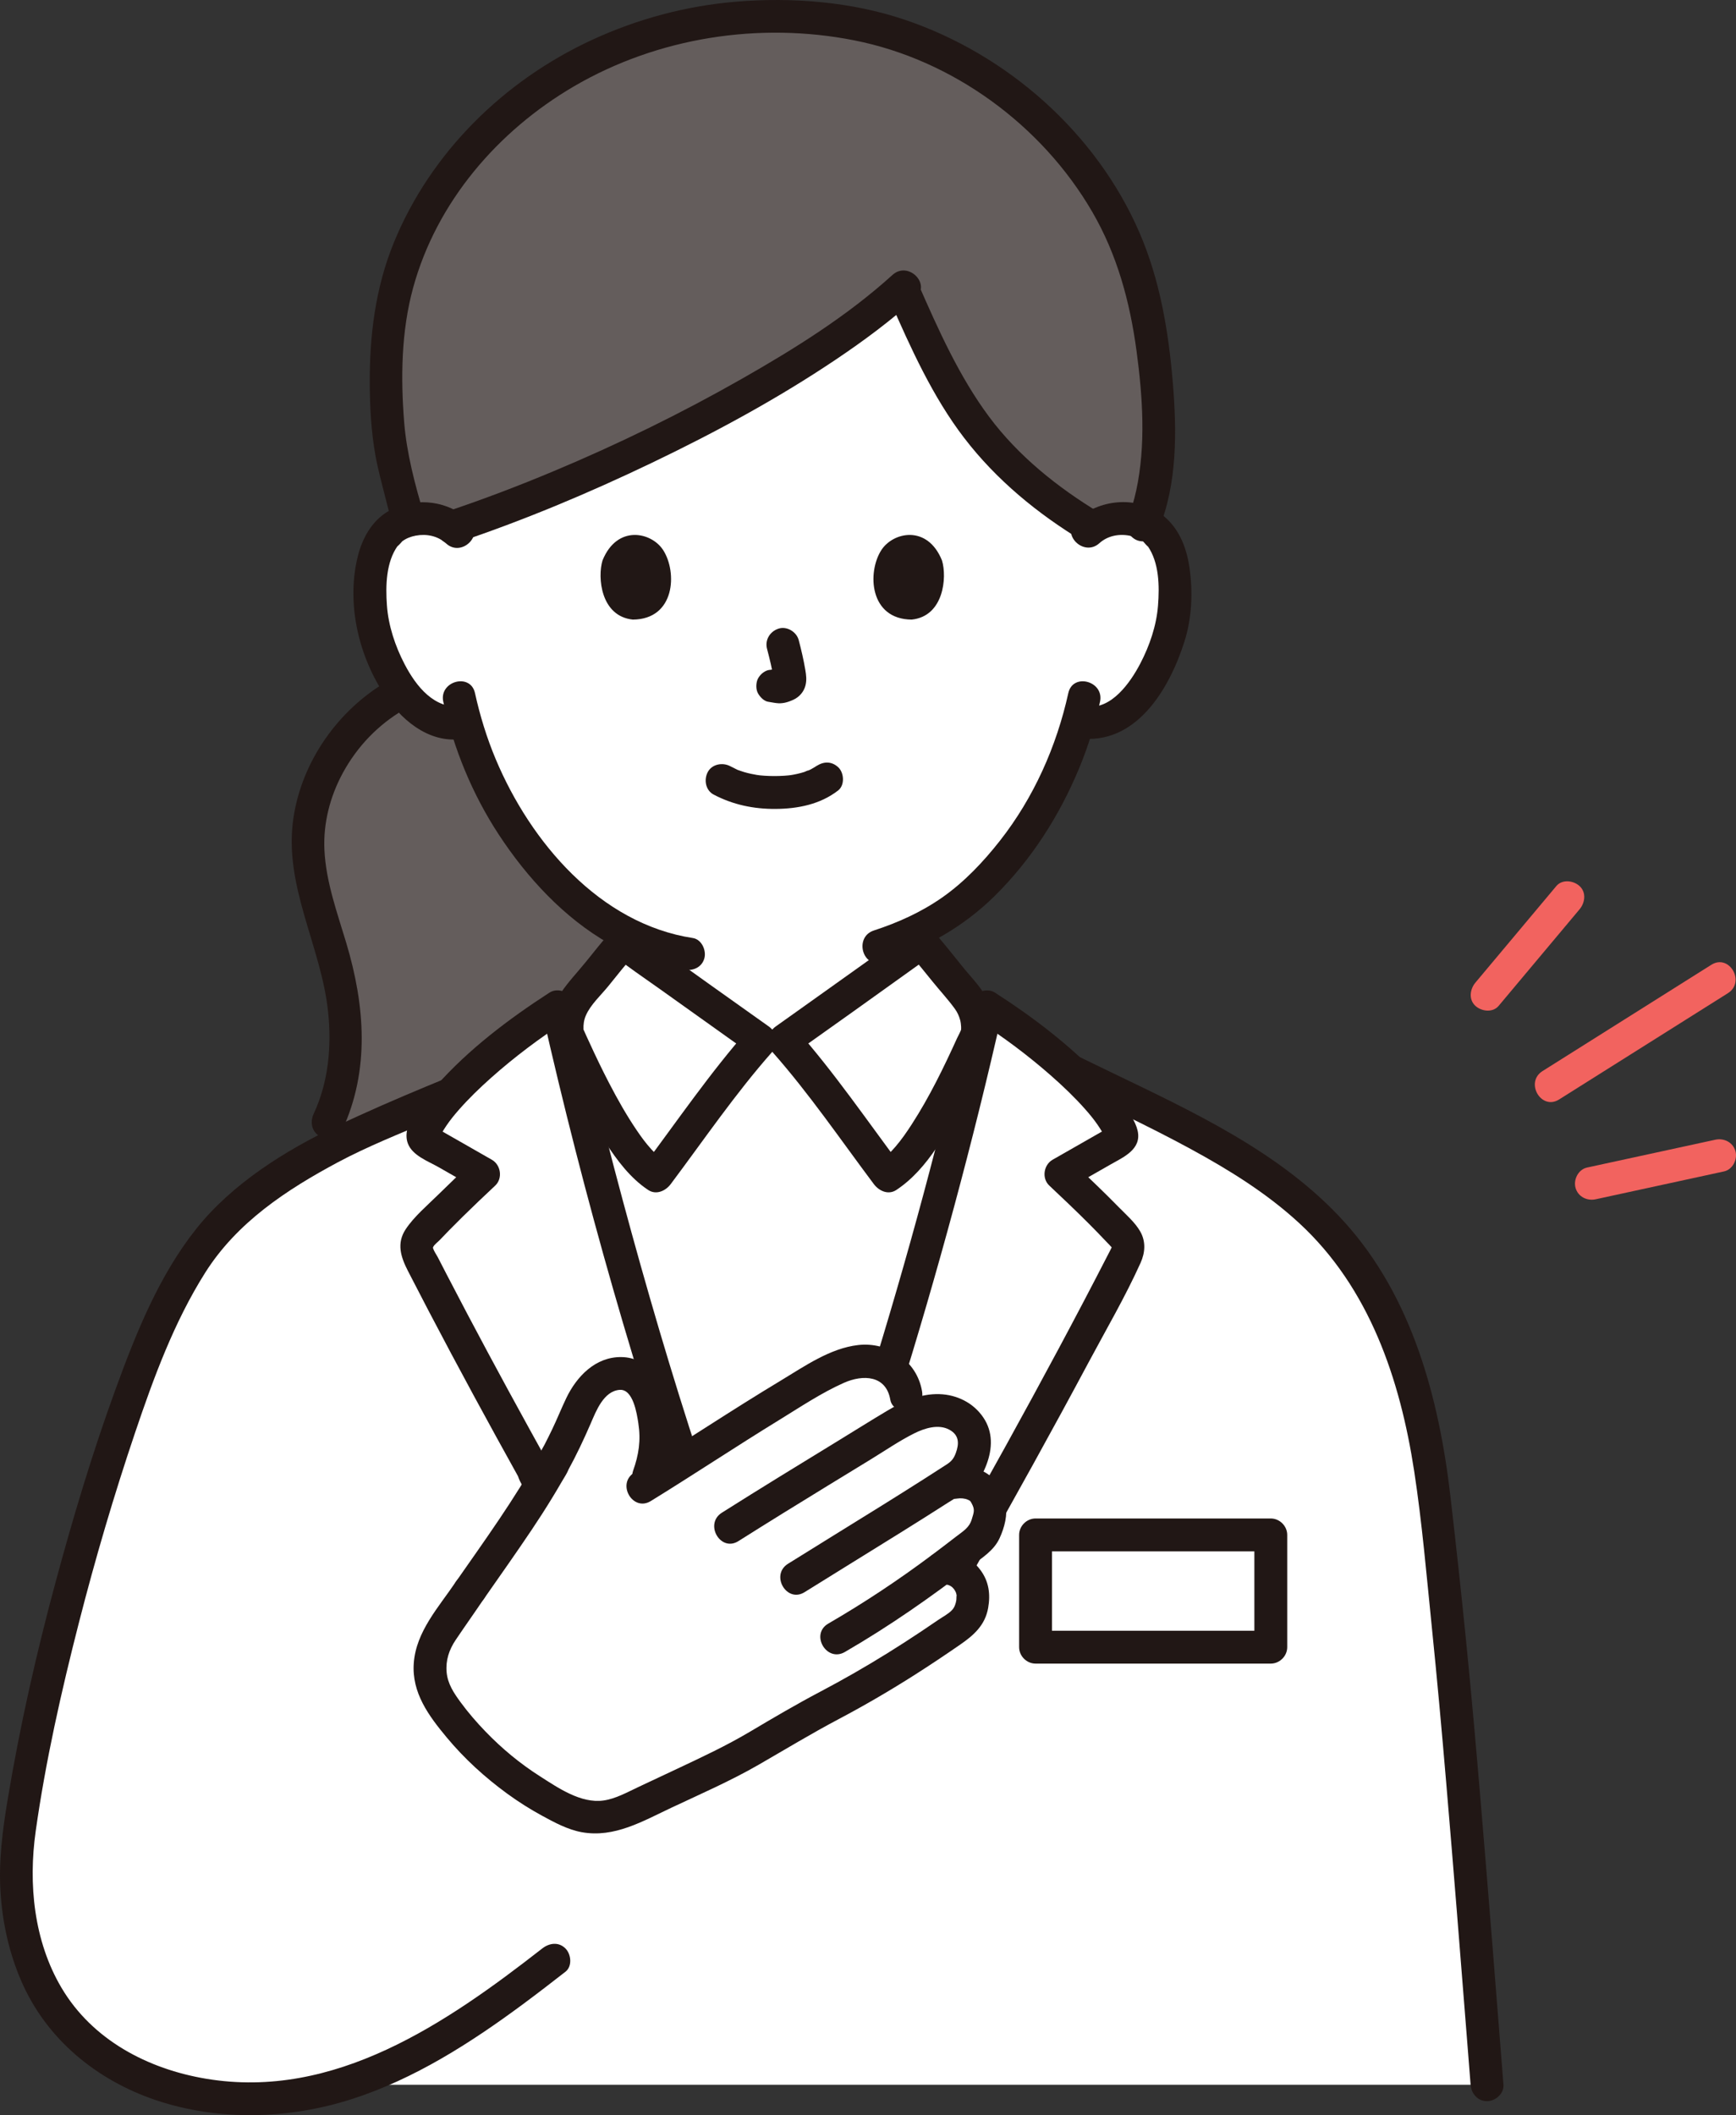 <?xml version="1.0" encoding="UTF-8"?><svg id="b" xmlns="http://www.w3.org/2000/svg" width="253.539" height="308.833" viewBox="0 0 253.539 308.833"><rect x="0" y="0" width="253.539" height="308.833" fill="#333333" stroke="none"/><defs><style>.d{fill:#fff;}.e{fill:none;}.f{fill:#211715;}.g{fill:#f2635f;}.h{fill:#645d5c;}</style></defs><g id="c"><path class="d" d="M130.204,199.281c-.35,1.143-.702,2.282-1.055,3.416-.279.869-.549,1.718-.818,2.567-.528,1.677-1.056,3.333-1.594,4.979-.041.145-.093.279-.135.424-2.225,6.832-3.768,11.614-5.382,16.251-1.946,5.6-3.985,10.972-7.422,19.449l-2.025-.007c-6.003-14.812-7.742-20.153-12.173-33.764-.207-.621-.414-1.263-.631-1.925-6.635-20.35-12.783-42.738-17.503-63.668-1.853,1.19-4.13,2.774-6.48,4.575-3.231,2.485-6.597,5.383-9.201,8.248-6.566,2.744-14.219,5.999-16.522,7.21-6.502,3.419-12.695,7.133-17.703,12.662-7.75,8.556-13.658,26.644-17.999,41-4.442,14.687-8.302,30.743-10.605,45.658-2.032,13.158,1.254,26.519,12.382,34.022,5.89,3.971,12.921,5.795,19.901,6.027,5.185.172,10.082-.57,14.798-2.008,34.957-.004,167.139-.004,167.139-.004-4.226-53.695-5.04-62.005-7.724-85.708-1.488-13.101-4.932-24.561-10.494-33.001-9.191-13.958-24.66-20.587-42.702-29.374-4.06-3.709-8.795-7.153-12.152-9.298-3.842,17.087-8.658,35.148-13.901,52.271Z"/><path class="h" d="M56.648,102.233c-6.299,4.084-10.711,11.062-11.572,18.544-.811,7.252,2.633,14.637,4.338,21.74,1.705,7.12,1.623,14.703-1.523,21.309l-2.546,5.346c1.287-.735,2.596-1.442,3.918-2.137,2.303-1.211,9.955-4.466,16.52-7.209,2.605-2.865,5.972-5.763,9.203-8.248,2.35-1.801,4.627-3.385,6.48-4.575.526,2.332,1.07,4.683,1.63,7.047,2.275-.937,4.293-1.953,6.29-3.553,1.347-1.097,2.194-2.498,2.813-4.106.467-1.228.565-2.585.663-3.845.194-2.623.142-3.494.169-5.418-5.418-2.37-10.221-6.395-14.772-11.933-5.483-6.673-8.593-13.849-10.302-19.791-2.366.603-4.918-.292-6.608-1.698-1.001-.832-1.847-1.75-2.565-2.705-.733.375-1.446.787-2.136,1.235Z"/><path class="d" d="M158.865,77.616c1.491-1.434,3.495-1.967,5.207-1.9,3.727.147,5.304,2.187,5.982,3.383,2.023,3.572,1.912,10.139.529,14.196-.979,2.874-2.583,7.269-6.419,10.411-1.721,1.409-4.321,2.289-6.704,1.619-1.705,5.958-4.817,13.166-10.323,19.867-4.345,5.288-8.483,8.554-13.492,10.895.01.894.008,1.569.018,2.178-3.784,2.751-17.938,12.815-19.135,13.664h-3.48c-1.101-.781-13.157-9.353-18.029-12.866.006-.596.005-1.186.017-1.937-5.419-2.369-10.223-6.396-14.774-11.934-5.483-6.673-8.593-13.85-10.302-19.793-2.366.605-4.918-.291-6.608-1.696-3.812-3.172-5.382-7.58-6.339-10.461-1.352-4.069-1.413-10.636.638-14.192.687-1.191,2.281-3.219,6.008-3.336,1.713-.054,3.712.495,5.192,1.94,0,0-14.294-43.652,45.04-43.652s46.976,43.614,46.976,43.614Z"/><path class="d" d="M137.667,170.712l.42.11c-3.59,13.9-7.67,27.93-11.95,41.08-4.74,14.56-6.3,19.51-12.37,34.48h-1.96c-6.07-14.97-7.63-19.92-12.37-34.48-4.29-13.15-8.36-27.18-11.95-41.08l.41-.11c7.72,3.59,16.29,5.21,24.88,4.98,8.6.23,17.17-1.39,24.89-4.98Z"/><path class="f" d="M154.156,157.946c6.611,3.229,13.301,6.316,19.767,9.833,5.621,3.058,11.116,6.464,15.834,10.819,10.235,9.448,14.721,22.757,16.784,36.222,1.153,7.524,1.798,15.164,2.572,22.736s1.458,15.17,2.105,22.763c1.068,12.527,2.059,25.06,3.049,37.593.171,2.16.341,4.32.511,6.48.102,1.292,1.03,2.4,2.4,2.4,1.22,0,2.502-1.101,2.4-2.4-1.071-13.608-2.141-27.216-3.284-40.818-.675-8.027-1.38-16.052-2.183-24.067-.704-7.023-1.47-14.04-2.282-21.051-1.657-14.298-5.582-29.059-15.441-39.984-9.271-10.274-22.317-16.212-34.554-22.122-1.753-.846-3.505-1.693-5.254-2.547-1.164-.569-2.595-.316-3.284.861-.617,1.055-.308,2.713.861,3.284h0Z"/><path class="e" d="M23.296,208.146c2.075-7.647,5.182-16.512,9.092-22.464,7.832-11.895,20.227-18.467,34.881-25.571"/><path class="e" d="M173.329,212.128c.617,15.176.862,23.401,1.164,35.412.342,13.593,1.067,41.216,1.51,56.834"/><path class="e" d="M50.356,212.008c.24,15.2.546,23.437,1.101,35.466.628,13.613,1.844,41.277,2.468,56.919"/><path class="f" d="M75.581,153.193c-8.842,3.618-17.794,7.117-26.423,11.223-7.493,3.566-15.225,8.398-20.453,14.949-5.488,6.877-8.861,15.33-11.846,23.524-3.336,9.16-6.154,18.538-8.696,27.946-2.846,10.533-5.263,21.194-7.052,31.959-.753,4.53-1.337,9.047-1.024,13.648.3,4.404,1.247,8.691,2.994,12.748,3.669,8.521,11.018,14.546,19.728,17.466,9.17,3.075,19.385,2.773,28.545-.16s17.403-8.219,25.101-13.922c2.066-1.531,4.102-3.101,6.13-4.682,1.023-.798.837-2.557,0-3.394-1.01-1.01-2.369-.8-3.394,0-14.01,10.928-30.339,22.141-49.069,19.023-8.538-1.421-16.637-5.67-21.141-13.283-4.035-6.82-4.86-15.135-3.768-22.871,1.447-10.25,3.747-20.426,6.312-30.447,2.388-9.332,5.114-18.593,8.197-27.72,2.712-8.028,5.7-16.18,10.247-23.377,4.634-7.335,11.865-12.1,19.382-16.122,4.27-2.284,9.117-4.215,13.35-6.002,4.445-1.876,8.901-3.723,13.364-5.556.263-.108.526-.216.789-.324,1.199-.491,2.049-1.595,1.676-2.952-.312-1.135-1.745-2.17-2.952-1.676h0Z"/><path class="f" d="M56.547,99.483c-7.171,4.195-12.44,11.652-13.687,19.905-1.499,9.924,4.037,18.685,5.055,28.316.534,5.055.069,10.261-2.097,14.911-.547,1.174-.33,2.587.861,3.284,1.039.607,2.734.319,3.284-.861,4.094-8.793,3.333-18.249.621-27.319-1.327-4.436-2.978-8.938-3.202-13.604-.188-3.928.821-7.827,2.695-11.272,2.084-3.831,5.127-7.013,8.893-9.216,2.665-1.559.252-5.709-2.423-4.145h0Z"/><path class="f" d="M83.659,156.395c3.785-1.565,7.884-3.543,9.928-7.296,1.845-3.389,1.812-7.364,1.839-11.128.009-1.297-1.11-2.4-2.4-2.4-1.309,0-2.391,1.098-2.4,2.4-.01,1.327-.033,2.651-.121,3.975-.061.919-.102,1.73-.243,2.451-.081.415-.187.824-.329,1.222-.03.083-.226.552-.1.268-.085.192-.178.381-.274.568-.725,1.407-1.49,2.135-2.85,3.04-1.333.888-3.075,1.754-4.326,2.271-1.197.495-2.05,1.592-1.676,2.952.311,1.132,1.747,2.175,2.952,1.676h0Z"/><path class="f" d="M131.252,137.972c0,3.5-.007,7.184,1.473,10.416,1.611,3.518,4.99,5.65,8.395,7.201,1.14.519,2.636.364,3.284-.861.556-1.053.359-2.728-.861-3.284-1.496-.682-2.944-1.458-4.276-2.427-1.161-.844-1.736-1.635-2.398-3.052-.17-.364.103.281-.043-.098-.082-.213-.159-.428-.224-.648-.119-.405-.208-.821-.269-1.238-.028-.187-.011-.031-.037-.337-.015-.185-.034-.369-.049-.553-.038-.46-.07-.921-.097-1.383-.074-1.245-.098-2.489-.098-3.736,0-1.255-1.104-2.458-2.4-2.4s-2.4,1.055-2.4,2.4h0Z"/><path class="d" d="M111.773,246.359c-6.003-14.812-7.742-20.153-12.173-33.764-.207-.621-.414-1.263-.631-1.925-6.182-18.961-11.942-39.693-16.517-59.363h.586c-.673-1.815.197-4.333,1.381-5.704,2.011-2.329,4.545-5.697,6.6-7.997.873.707,18.678,13.367,20.028,14.324h3.48c1.35-.957,19.154-13.617,20.028-14.324,2.055,2.299,4.589,5.668,6.6,7.997,1.184,1.371,2.054,3.888,1.381,5.704h.588c-3.934,16.947-8.765,34.683-13.985,51.4-.269.859-.538,1.708-.807,2.557-.528,1.677-1.056,3.333-1.594,4.979-.041.145-.093.279-.135.424-2.225,6.832-3.768,11.614-5.382,16.251-1.946,5.6-3.985,10.972-7.422,19.449"/><path class="h" d="M98.387,3.218c-19.694,4.698-36.366,20.937-40.337,40.444-1.331,6.49-1.167,17.579.049,22.755,0,0,2.574,11.16,2.66,9.623.271-.043.557-.066.857-.076,1.331-.047,2.837.267,4.135,1.086,22.087-7.312,51.654-22.027,66.035-34.976,2.516,5.836,6.052,13.085,8.869,17.487,4.98,7.782,12.287,13.572,19.075,17.595,1.336-.898,2.913-1.241,4.301-1.192.965.034,1.786.194,2.484.435,4.094-9.176,2.081-24.915.47-32.736-.192-.945-.415-1.882-.666-2.811-.781-2.883-1.841-5.684-3.146-8.374-5.702-11.826-16.137-21.505-28.478-26.632-6.951-2.9-14.51-4.343-22.168-3.926-4.714-.259-9.388.189-13.905,1.244-.078.018-.156.037-.234.055Z"/><path class="f" d="M61.94,75.206c-1.33-4.39-2.549-9.055-2.907-13.502-.526-6.519-.434-13.327,1.299-19.669,3.425-12.535,12.375-22.931,23.486-29.423,12.234-7.147,27.074-9.469,40.968-6.716,14.375,2.848,27.366,12.376,34.719,25.009,3.668,6.302,5.518,13.174,6.485,20.353.895,6.643,1.381,13.75-.046,20.351-.325,1.502-.765,2.972-1.353,4.392-.496,1.198.536,2.639,1.676,2.952,1.38.379,2.454-.474,2.952-1.676,2.747-6.636,2.652-14.421,2.063-21.458-.628-7.502-1.886-15-4.902-21.938-6.309-14.51-19.277-25.943-34.21-30.989C124.378.259,115.731-.433,107.559.242c-7.347.607-14.481,2.52-21.167,5.617-12.816,5.936-23.495,16.422-28.868,29.552-2.707,6.615-3.569,13.619-3.522,20.727.022,3.439.216,6.911.819,10.302.369,2.075.935,4.127,1.449,6.169.326,1.296.655,2.594,1.043,3.873.893,2.948,5.528,1.692,4.629-1.276h0Z"/><path class="f" d="M129.977,43.899c3.018,6.894,6.231,14.03,10.832,20.035,4.71,6.147,10.757,11.103,17.366,15.09,2.652,1.6,5.067-2.549,2.423-4.145-6.116-3.69-11.873-8.286-16.161-14.051-4.339-5.834-7.414-12.723-10.316-19.352-.52-1.188-2.258-1.461-3.284-.861-1.225.717-1.383,2.091-.861,3.284h0Z"/><path class="f" d="M130.352,40.136c-6.586,5.971-14.246,10.754-21.947,15.14-8.91,5.074-18.162,9.596-27.621,13.552-5.056,2.114-10.178,4.072-15.376,5.809-2.915.974-1.665,5.611,1.276,4.629,9.747-3.257,19.26-7.252,28.524-11.693,9.273-4.446,18.372-9.367,26.913-15.109,4.054-2.725,8.004-5.649,11.626-8.933,2.293-2.079-1.109-5.466-3.394-3.394h0Z"/><path class="f" d="M104.227,116.016c2.82,1.489,5.857,2.116,9.045,2.095,3.258-.021,6.532-.669,9.139-2.7.995-.775.875-2.591,0-3.394-1.055-.969-2.332-.827-3.394,0,.731-.57.176-.143-.012-.022-.181.116-.367.223-.558.323-.098.052-.2.098-.299.149-.342.176-.053-.1.108-.036-.107-.043-.645.239-.769.279-.701.225-1.424.382-2.152.491.359-.054-.033,0-.189.016-.211.021-.423.039-.634.052-.509.033-1.02.046-1.53.043-.457-.003-.914-.018-1.37-.049-.209-.014-.419-.031-.627-.052-.037-.004-.792-.119-.288-.031-.679-.119-1.349-.249-2.01-.446-.282-.084-.556-.185-.834-.28-.609-.208.367.188-.182-.071-.345-.163-.685-.332-1.022-.51-1.11-.586-2.66-.318-3.284.861-.586,1.109-.324,2.658.861,3.284h0Z"/><path class="f" d="M112.026,94.741c.393,1.499.77,3.021.996,4.556l-.086-.638c.027.21.038.418.017.629l.086-.638c-.015.098-.036.189-.069.283l.242-.573c-.029.066-.06.122-.1.182l.375-.486c-.047.057-.091.101-.149.147l.486-.375c-.115.074-.237.134-.361.191l.573-.242c-.199.083-.396.144-.608.177l.638-.086c-.192.023-.379.021-.571-.001l.638.086c-.215-.03-.426-.082-.642-.111-.319-.1-.638-.114-.957-.043-.319.014-.617.109-.892.285-.498.291-.973.862-1.103,1.434-.14.614-.11,1.304.242,1.849.312.484.835,1.022,1.434,1.103.496.067.977.193,1.481.215.776.034,1.497-.204,2.189-.522.857-.393,1.527-1.167,1.755-2.091.193-.782.111-1.461-.022-2.245-.248-1.468-.587-2.922-.965-4.362-.318-1.214-1.729-2.072-2.952-1.676-1.25.404-2.018,1.651-1.676,2.952h0Z"/><path class="f" d="M87.999,81.822c-.761,2.472-.265,8.16,4.419,8.644,6.191-.037,6.52-6.913,4.436-10.146-1.706-2.647-6.723-3.748-8.855,1.502Z"/><path class="f" d="M137.573,81.823c.761,2.472.265,8.16-4.419,8.643-6.191-.037-6.52-6.913-4.436-10.146,1.706-2.647,6.723-3.748,8.855,1.503Z"/><path class="f" d="M64.742,102.472c1.51,6.845,4.241,13.489,8.084,19.356,4.122,6.293,9.548,12.196,16.141,15.939,3.388,1.923,7.103,3.235,10.953,3.825,1.28.196,2.581-.324,2.952-1.676.312-1.136-.387-2.755-1.676-2.952-13.596-2.083-23.712-14.005-28.799-26.12-1.306-3.11-2.301-6.355-3.027-9.648-.665-3.015-5.294-1.739-4.629,1.276h0Z"/><path class="f" d="M156.025,101.196c-1.72,7.798-5.053,15.281-10.001,21.575-2.421,3.08-5.195,6.015-8.416,8.268-3.065,2.143-6.436,3.664-9.981,4.82-2.924.953-1.673,5.59,1.276,4.629,6.169-2.011,11.723-5.085,16.362-9.663,5.374-5.303,9.483-11.75,12.362-18.705,1.291-3.12,2.299-6.351,3.027-9.648.664-3.01-3.962-4.296-4.629-1.276h0Z"/><path class="f" d="M160.562,79.313c1.207-1.089,2.873-1.407,4.444-1.09.724.146,1.4.41,1.989.864-.131-.101.903,1.046.606.622,1.702,2.423,1.747,5.866,1.524,8.714-.23,2.934-1.229,5.858-2.588,8.459-1.441,2.758-4.224,6.774-7.854,6.267-1.282-.179-2.577.312-2.952,1.676-.309,1.123.384,2.772,1.676,2.952,8.473,1.184,13.389-7.166,15.588-14.137,1.088-3.45,1.24-7.251.718-10.812-.444-3.034-1.636-5.972-4.189-7.807-3.714-2.669-9.04-2.092-12.355.897-2.299,2.073,1.104,5.459,3.394,3.394h0Z"/><path class="f" d="M68.547,75.958c-3.059-2.802-7.512-3.397-11.255-1.621-2.69,1.276-4.268,3.93-4.992,6.722-1.723,6.643-.085,14.221,3.575,19.951,2.506,3.924,6.592,7.554,11.581,6.897,1.285-.169,2.4-.982,2.4-2.4,0-1.165-1.106-2.571-2.4-2.4-4.003.527-6.687-2.915-8.358-6.114-1.384-2.65-2.38-5.643-2.591-8.632-.2-2.839-.137-6.296,1.601-8.699-.298.413.74-.703.617-.611.596-.447,1.269-.707,1.998-.844,1.58-.296,3.228.041,4.43,1.143,2.274,2.083,5.678-1.302,3.394-3.394h0Z"/><path class="d" d="M111.773,246.359c-6.003-14.812-7.742-20.153-12.173-33.764-.207-.621-.414-1.263-.631-1.925-6.635-20.35-12.783-42.738-17.503-63.668-1.853,1.19-4.13,2.774-6.48,4.575-5.289,4.068-10.941,9.243-13.032,13.56-.135.279-.279.59-.197.89.083.342.414.549.714.725,2.722,1.553,5.445,3.105,8.156,4.658-3.064,2.878-6.2,5.869-9.067,8.984-.414.455-.714,1.045-.745,1.666-.021.518.186,1.014.414,1.48,5.175,10.123,10.848,20.639,16.675,31.114v.01c6.097,11.003,12.348,21.954,18.352,32.367"/><path class="d" d="M113.798,246.366c3.436-8.477,5.476-13.849,7.422-19.449,1.615-4.637,3.157-9.419,5.382-16.251.041-.145.093-.279.135-.424.538-1.646,1.066-3.302,1.594-4.979.269-.849.538-1.698.807-2.557l.01-.01c5.652-18.124,10.858-37.459,14.957-55.687,6.024,3.85,16.489,11.883,19.522,18.124.135.279.269.59.197.89-.093.342-.424.559-.725.725-2.722,1.553-5.434,3.105-8.156,4.658,3.064,2.878,6.2,5.869,9.067,8.984.414.455.725,1.045.745,1.666.021.518-.186,1.025-.414,1.48-7.908,15.443-16.965,31.839-25.929,47.603-2.039,3.602-4.089,7.163-6.107,10.682q0,.01-.01.021"/><path class="f" d="M114.088,245.721c-9.907-24.461-17.722-49.812-24.429-75.323-2.097-7.977-4.061-15.989-5.878-24.034-.332-1.472-2.261-2.251-3.526-1.434-5.95,3.844-11.843,8.299-16.553,13.624-1.711,1.934-5.195,5.557-4.137,8.397.663,1.78,2.958,2.592,4.49,3.466,1.788,1.02,3.576,2.042,5.363,3.064l-.486-3.769c-1.663,1.563-3.321,3.133-4.946,4.736-1.578,1.557-3.497,3.166-4.73,5.023-1.383,2.083-.709,4.09.329,6.114,1.007,1.963,2.022,3.921,3.045,5.875,4.289,8.196,8.709,16.322,13.204,24.406l-.328-1.211c0,1.417,1.343,3.052,2.016,4.26.805,1.445,1.612,2.889,2.422,4.332,1.572,2.802,3.151,5.599,4.737,8.393,3.148,5.546,6.32,11.079,9.505,16.604,1.542,2.675,5.692.261,4.145-2.423-6.194-10.745-12.339-21.519-18.352-32.367l.328,1.211c0-1.035-.797-2.065-1.284-2.944-.557-1.004-1.112-2.009-1.666-3.014-1.026-1.862-2.047-3.726-3.063-5.593-2.047-3.763-4.073-7.537-6.073-11.325-1.001-1.896-1.995-3.795-2.981-5.699-.433-.836-.865-1.673-1.296-2.511-.208-.406-.623-.946-.699-1.397.028.165-.085.156.014-.091.143-.357.688-.741.965-1.034.434-.459.872-.913,1.313-1.364.664-.679,1.335-1.35,2.012-2.017,1.57-1.546,3.171-3.06,4.777-4.569,1.124-1.057.825-3.019-.486-3.769-1.429-.818-2.859-1.635-4.289-2.451-.644-.368-1.289-.736-1.933-1.103-.358-.204-.716-.409-1.074-.613l-.43-.245c-.465-.309-.56-.345-.283-.109l.328,1.211c-.179.415-.175.428.01.038.1-.193.204-.384.312-.572.229-.399.476-.788.735-1.168.531-.782,1.123-1.513,1.746-2.224,1.467-1.677,3.074-3.229,4.736-4.711,3.431-3.058,7.121-5.822,10.98-8.315l-3.526-1.434c6.15,27.225,13.876,54.152,23.093,80.5,2.223,6.354,4.687,12.619,7.214,18.858.486,1.201,1.599,2.048,2.952,1.676,1.139-.313,2.166-1.744,1.676-2.952h0Z"/><path class="f" d="M116.113,247.004c5.803-14.326,10.712-28.915,15.34-43.66l-.617,1.059c.801-.801,1.002-2.27,1.326-3.322.372-1.208.741-2.418,1.107-3.628.691-2.286,1.37-4.575,2.038-6.867,1.391-4.773,2.734-9.56,4.029-14.359,2.557-9.477,4.927-19.004,7.084-28.58l-3.526,1.434c3.698,2.374,7.232,5.016,10.537,7.913,1.76,1.543,3.461,3.162,5.016,4.912.645.727,1.265,1.473,1.818,2.272.248.358.485.723.708,1.097.117.197.232.396.34.598l.124.236c.163.341.158.312-.014-.086l.328-1.211c.19-.354-.305.116-.508.231-.358.204-.716.409-1.074.613-.715.408-1.43.817-2.146,1.226-1.431.818-2.861,1.635-4.293,2.451-1.312.748-1.609,2.714-.486,3.769,1.952,1.834,3.896,3.678,5.788,5.573.837.838,1.664,1.687,2.476,2.549.185.197.848.871.854.906.004.023-.381.751-.516,1.015-2.366,4.607-4.777,9.19-7.221,13.756-5.065,9.463-10.269,18.851-15.548,28.195-1.479,2.618-2.963,5.235-4.453,7.847-1.455,2.551-3.09,5.06-4.403,7.687-1.378,2.755,2.762,5.189,4.145,2.423,1.24-2.48,2.783-4.849,4.158-7.257s2.739-4.813,4.102-7.223c2.789-4.93,5.558-9.872,8.297-14.831,2.723-4.929,5.417-9.873,8.072-14.839,2.559-4.787,5.348-9.557,7.58-14.506.679-1.506.796-3.135-.06-4.614-.763-1.319-2.032-2.407-3.089-3.489-2.204-2.255-4.491-4.427-6.789-6.586l-.486,3.769c2.004-1.143,4.006-2.288,6.009-3.432,1.917-1.095,4.613-2.226,3.986-4.963-.312-1.363-1.278-2.711-2.091-3.822-1.003-1.369-2.099-2.664-3.27-3.892-4.55-4.767-9.934-8.879-15.47-12.433-1.265-.812-3.193-.041-3.526,1.434-4.225,18.754-9.241,37.334-14.957,55.687l.617-1.059c-.777.777-.978,2.181-1.3,3.202-.332,1.051-.664,2.102-1,3.152-.709,2.212-1.43,4.419-2.149,6.627-1.165,3.576-2.329,7.152-3.547,10.71-2.431,7.098-5.154,14.085-7.97,21.038-.487,1.202.53,2.637,1.676,2.952,1.372.377,2.464-.47,2.952-1.676h0Z"/><path class="f" d="M89.321,135.909c-1.286,1.451-2.497,2.967-3.711,4.479-1.205,1.5-2.592,2.937-3.666,4.532-1.058,1.57-1.682,3.651-1.503,5.545.101,1.075.487,1.954.923,2.911,2.096,4.609,4.283,9.21,7.065,13.452,1.699,2.591,3.625,5.196,6.243,6.924,1.17.772,2.541.13,3.284-.861,4.853-6.474,9.439-13.212,14.788-19.264,1.089-1.232.823-2.842-.486-3.769-5.745-4.073-11.482-8.158-17.2-12.267-.608-.437-1.217-.875-1.823-1.315-.211-.154-.422-.309-.633-.462-.431-.312-.15-.115.115.096-1.013-.807-2.405-.989-3.394,0-.837.837-1.019,2.582,0,3.394,2.3,1.831,4.764,3.475,7.155,5.183,3.45,2.466,6.905,4.926,10.36,7.385.999.711,1.998,1.422,2.998,2.131l-.486-3.769c-5.62,6.358-10.453,13.452-15.539,20.235l3.284-.861c-.178-.117-.356-.236-.524-.366.336.259-.219-.206-.304-.283-.401-.364-.78-.753-1.143-1.155-.839-.93-1.417-1.718-2.13-2.768-1.496-2.202-2.806-4.529-4.033-6.89-1.027-1.976-1.989-3.985-2.915-6.01-.259-.567-.536-1.13-.776-1.705-.031-.075-.081-.147-.105-.225-.062-.199.063.271.055.085-.032-.704.059-1.36.341-2.016.687-1.599,2.234-2.986,3.314-4.329,1.258-1.566,2.51-3.138,3.843-4.642,2.042-2.305-1.34-5.712-3.394-3.394Z"/><path class="f" d="M132.857,139.303c1.147,1.294,2.233,2.64,3.317,3.987s2.29,2.636,3.297,4.031c.352.487.596,1.028.754,1.605.097.356.12.642.146,1.006.018.249-.041.57.053.243-.137.473-.435.947-.638,1.395-1.959,4.31-4.043,8.598-6.618,12.579-.768,1.187-1.51,2.256-2.366,3.254-.39.454-.797.895-1.229,1.309-.609.582-.509.51-1.092.895l3.284.861c-5.085-6.784-9.919-13.878-15.539-20.235l-.486,3.769c5.821-4.128,11.636-8.266,17.43-12.432,1.035-.744,2.086-1.473,3.084-2.267,1.015-.808.844-2.55,0-3.394-1.003-1.003-2.377-.81-3.394,0,.802-.639.001-.012-.324.225-.497.362-.995.721-1.494,1.08-1.521,1.095-3.045,2.185-4.57,3.274-3.409,2.436-6.822,4.867-10.236,7.295-.972.692-1.945,1.384-2.918,2.074-1.309.928-1.575,2.537-.486,3.769,5.349,6.051,9.935,12.79,14.788,19.264.744.993,2.102,1.641,3.284.861,4.66-3.076,7.577-8.749,10.06-13.579,1.058-2.057,2.045-4.15,3.002-6.256.255-.561.53-1.117.764-1.686.801-1.946.411-4.175-.42-6.041-.839-1.886-2.408-3.396-3.692-4.989-1.435-1.78-2.848-3.58-4.365-5.292-2.053-2.317-5.437,1.088-3.394,3.394Z"/><path class="f" d="M184.439,221.713h-33.2c-1.297,0-2.4,1.1-2.4,2.4v16.389c0,1.297,1.1,2.4,2.4,2.4,11.453,0,22.905,0,34.358,0,1.297,0,2.4-1.1,2.4-2.4v-16.389c0-1.297-1.1-2.4-2.4-2.4h-1.158c-3.089,0-3.094,4.8,0,4.8h1.158l-2.4-2.4v16.389l2.4-2.4c-11.453,0-22.905,0-34.358,0l2.4,2.4v-16.389c-.8.8-1.6,1.6-2.4,2.4h33.2c3.089,0,3.094-4.8,0-4.8Z"/><path class="d" d="M144.534,221.261c-.272,1.264-.669,2.82-1.692,3.625-1.87,1.452-3.604,2.799-5.296,4.063q-.01,0-.01.01c.658-.104,1.275-.021,1.818.188.313.115.606.272.867.46.177.125.345.261.491.407.094.094.198.198.282.292.167.198.324.397.46.616.418.658.648,1.358.648,1.953.021,1.682-.512,3.395-1.901,4.356-7.249,5.077-13.663,9.046-21.153,12.859-3.802,1.943-7.333,4.387-11.083,6.414-1.911,1.034-3.865,1.953-5.829,2.873-2.204,1.045-4.398,2.079-6.602,3.113-1.64.763-3.28,1.536-4.962,2.214-2.35.94-4.962.836-7.26-.209-.48-.219-.95-.439-1.421-.668-.365-.188-.731-.366-1.086-.575-.136-.063-.271-.136-.407-.209-.23-.115-.47-.251-.7-.397-.334-.178-.658-.366-.982-.564-.146-.084-.282-.157-.407-.251-.418-.251-.825-.501-1.222-.773-.052-.031-.094-.063-.146-.094-.449-.292-.888-.595-1.316-.909-.062-.042-.115-.073-.167-.125-.47-.334-.94-.689-1.4-1.045-.877-.679-1.723-1.389-2.538-2.141-.073-.052-.146-.125-.219-.188-.198-.178-.397-.366-.585-.554-2.371-2.235-4.502-4.721-6.341-7.406-2.141-3.123-2.078-7.249.105-10.352,1.379-1.964,2.779-4.011,4.157-6.058,1.755-2.517,3.51-5.003,5.223-7.49.408-.595.815-1.191,1.212-1.786.491-.721.971-1.442,1.441-2.162.439-.679.878-1.358,1.306-2.037.01-.01.01-.021.01-.021.407-.648.815-1.306,1.212-1.974.084-.125.157-.261.23-.386.313-.533.627-1.055.93-1.598.219-.386.439-.783.658-1.18v-.01c.199-.355.387-.71.575-1.065.167-.324.334-.648.501-.971.272-.533.543-1.065.794-1.619q.021-.01.01-.021c.376-.763.731-1.525,1.065-2.308.846-1.964,1.651-4.022,3.207-5.484,1.546-1.462,4.105-2.121,5.829-.867.815.606,1.327,1.546,1.713,2.486.804,1.943,1.212,4.042,1.212,6.142,0,.272-.01.554-.021.825-.021.355-.042.71-.094,1.065-.021.178-.042.366-.073.543-.01.136-.031.261-.063.397-.042.272-.104.543-.167.815-.052.251-.115.501-.188.742-.042.178-.094.345-.157.512-.073.219-.146.449-.23.668-.188.522-.407,1.024-.658,1.525,0,.01-.01.01-.01.021.94-.585,1.89-1.18,2.852-1.797,1.045-.648,2.089-1.316,3.144-1.985.877-.564,1.765-1.128,2.653-1.703,1.525-.971,3.05-1.953,4.586-2.925.533-.334,1.065-.668,1.588-1.003.46-.293.93-.585,1.389-.877.313-.188.627-.386.94-.575.24-.157.491-.303.742-.46.303-.188.606-.376.919-.564.512-.313,1.024-.627,1.535-.93,1.065-.648,2.131-1.285,3.207-1.901.522-.313,1.055-.616,1.577-.909,2.758-1.567,5.599-3.123,8.691-2.444.501.115.971.293,1.421.543.115.052.219.115.324.188.136.084.261.178.386.272.063.052.136.104.198.157.46.366.857.804,1.17,1.295.083.125.157.24.23.366.293.512.512,1.055.616,1.63.031.136.052.282.073.428.178,1.421-.251,2.946-1.525,4.283.836-.501,1.692-.961,2.58-1.316.136-.052.261-.104.387-.146.125-.052.251-.094.386-.136.209-.073.418-.136.637-.188.104-.031.219-.063.334-.084.94-.209,1.912-.282,2.904-.125,2.726.418,4.909,3.029,4.178,5.693-.397,1.441-.877,2.946-2.141,3.76-.606.397-1.212.783-1.807,1.17l.888-.178c1.556-.303,2.967.042,3.938.752,1.045.752,1.713,2.758,1.431,4.022Z"/><path class="d" d="M132.347,203.75c-.281-2.321-2.138-4.366-4.42-4.87-3.088-.681-5.935.876-8.687,2.435-3.948,2.236-7.934,4.706-11.899,7.221l25.006-4.786Z"/><path class="f" d="M66.561,230.975c-2.489,3.689-5.8,7.246-6.132,11.877-.309,4.314,2.191,7.679,4.805,10.822,2.589,3.113,5.586,5.844,8.855,8.226,1.631,1.188,3.341,2.27,5.115,3.233,1.808.981,3.736,2.023,5.778,2.389,4.762.852,8.917-1.625,13.081-3.583,4.266-2.006,8.615-3.898,12.705-6.252,3.902-2.246,7.72-4.566,11.703-6.67,3.845-2.031,7.601-4.226,11.268-6.564,2.193-1.398,4.355-2.845,6.494-4.324,2.007-1.388,3.641-2.837,4.086-5.363.351-1.997.109-3.858-1.12-5.513-1.322-1.781-3.395-2.927-5.653-2.706-1.29.126-2.4,1.013-2.4,2.4,0,1.2,1.102,2.527,2.4,2.4,1.051-.103,1.728.313,2.118,1.295-.079-.199.071.332.081.41-.059-.449-.051.413-.069.542-.074.533-.261,1.093-.629,1.487-.532.571-1.367.996-2.015,1.44-.829.569-1.662,1.133-2.499,1.69-1.619,1.079-3.254,2.135-4.907,3.161-3.191,1.983-6.451,3.854-9.776,5.604-3.515,1.851-6.905,3.844-10.32,5.871s-6.996,3.704-10.587,5.393c-1.882.885-3.763,1.775-5.648,2.654-1.629.76-3.369,1.751-5.17,2-3.299.455-6.629-1.855-9.28-3.548-2.897-1.849-5.543-4.041-7.929-6.513-1.305-1.352-2.541-2.779-3.652-4.295-.984-1.343-1.879-2.675-2.035-4.377-.158-1.724.363-3.288,1.317-4.705,1.368-2.032,2.789-4.029,4.159-6.06,1.732-2.568-2.424-4.972-4.145-2.423h0Z"/><path class="f" d="M134.658,203.116c-.757-4.433-4.966-7.224-9.326-6.727-4.1.468-7.838,3.105-11.294,5.185-7.223,4.345-14.231,9.03-21.409,13.447-2.626,1.616-.218,5.77,2.423,4.145,6.3-3.877,12.457-7.979,18.764-11.845,3.053-1.872,6.144-3.95,9.422-5.409,2.809-1.251,6.177-1.122,6.792,2.481.218,1.279,1.792,1.995,2.952,1.676,1.353-.372,1.895-1.67,1.676-2.952h0Z"/><path class="f" d="M107.847,225.016c4.346-2.747,8.723-5.446,13.108-8.13,2.095-1.282,4.192-2.562,6.287-3.844,2.069-1.266,4.103-2.666,6.273-3.753,1.518-.76,3.553-1.405,5.15-.53,1.433.785,1.434,2.035.921,3.416-.292.785-.621,1.191-1.32,1.644-1.122.727-2.248,1.45-3.375,2.168-1.971,1.256-3.951,2.5-5.935,3.736-4.618,2.877-9.257,5.72-13.871,8.603-2.614,1.633-.207,5.788,2.423,4.145,4.677-2.922,9.38-5.803,14.06-8.721,2.316-1.444,4.626-2.898,6.924-4.371,1.195-.766,2.518-1.47,3.591-2.405.969-.844,1.563-1.985,2.006-3.17.861-2.308.951-4.725-.479-6.838-1.453-2.148-3.856-3.328-6.42-3.409-2.724-.085-5.33,1.064-7.622,2.429-2.405,1.433-4.776,2.928-7.165,4.388-5.677,3.469-11.353,6.941-16.977,10.496-2.604,1.646-.199,5.802,2.423,4.145h0Z"/><path class="f" d="M139.802,218.805c.493-.08,1.094-.036,1.555.17.357.16.356.179.526.487.536.968.36,1.313.037,2.384-.371,1.233-1.254,1.714-2.263,2.495-1.19.921-2.387,1.834-3.593,2.735-4.842,3.619-9.865,6.957-15.097,9.987-2.672,1.548-.258,5.698,2.423,4.145,6.485-3.757,12.598-8.023,18.529-12.598,1.524-1.176,3.226-2.198,4.061-4.003.745-1.61,1.197-3.412.891-5.18-.721-4.167-4.43-5.888-8.345-5.251-1.28.208-1.993,1.799-1.676,2.952.374,1.361,1.668,1.885,2.952,1.676h0Z"/><path class="f" d="M70.708,233.398c2.319-3.324,4.663-6.631,6.922-9.997,1.034-1.54,2.038-3.1,3.004-4.684.478-.784.951-1.572,1.408-2.369.48-.836,1.215-1.816,1.215-2.808l-.328,1.211c1.235-2.245,2.325-4.559,3.343-6.91.78-1.803,1.885-4.728,4.223-4.908,1.973-.152,2.518,3.481,2.73,4.85.392,2.533.067,4.628-.769,6.979-.434,1.221.491,2.627,1.676,2.952,1.328.365,2.517-.45,2.952-1.676,1.184-3.331,1.378-6.966.595-10.414-.814-3.585-2.776-7.436-6.949-7.479-3.761-.038-6.505,2.819-8.024,5.986-.719,1.498-1.331,3.044-2.052,4.542-.366.761-.739,1.517-1.128,2.267-.418.805-1.069,1.678-1.069,2.611l.328-1.211c-3.602,6.512-7.97,12.54-12.221,18.635-.742,1.064-.194,2.666.861,3.284,1.196.699,2.54.205,3.284-.861h0Z"/><path class="g" d="M227.298,129.373c-3.939,4.7-7.879,9.4-11.818,14.1-.805.961-1.012,2.465,0,3.394.889.816,2.533,1.027,3.394,0,3.939-4.7,7.879-9.4,11.818-14.1.805-.961,1.012-2.465,0-3.394-.889-.816-2.533-1.027-3.394,0h0Z"/><path class="g" d="M250.508,166.412c-6.243,1.355-12.487,2.709-18.73,4.064-1.267.275-2.006,1.752-1.676,2.952.36,1.309,1.681,1.952,2.952,1.676,6.243-1.355,12.487-2.709,18.73-4.064,1.267-.275,2.006-1.752,1.676-2.952-.36-1.309-1.681-1.952-2.952-1.676h0Z"/><path class="g" d="M249.934,140.87c-8.217,5.173-16.434,10.345-24.651,15.518-2.608,1.642-.202,5.797,2.423,4.145,8.217-5.173,16.434-10.345,24.651-15.518,2.608-1.642.202-5.797-2.423-4.145h0Z"/></g></svg>